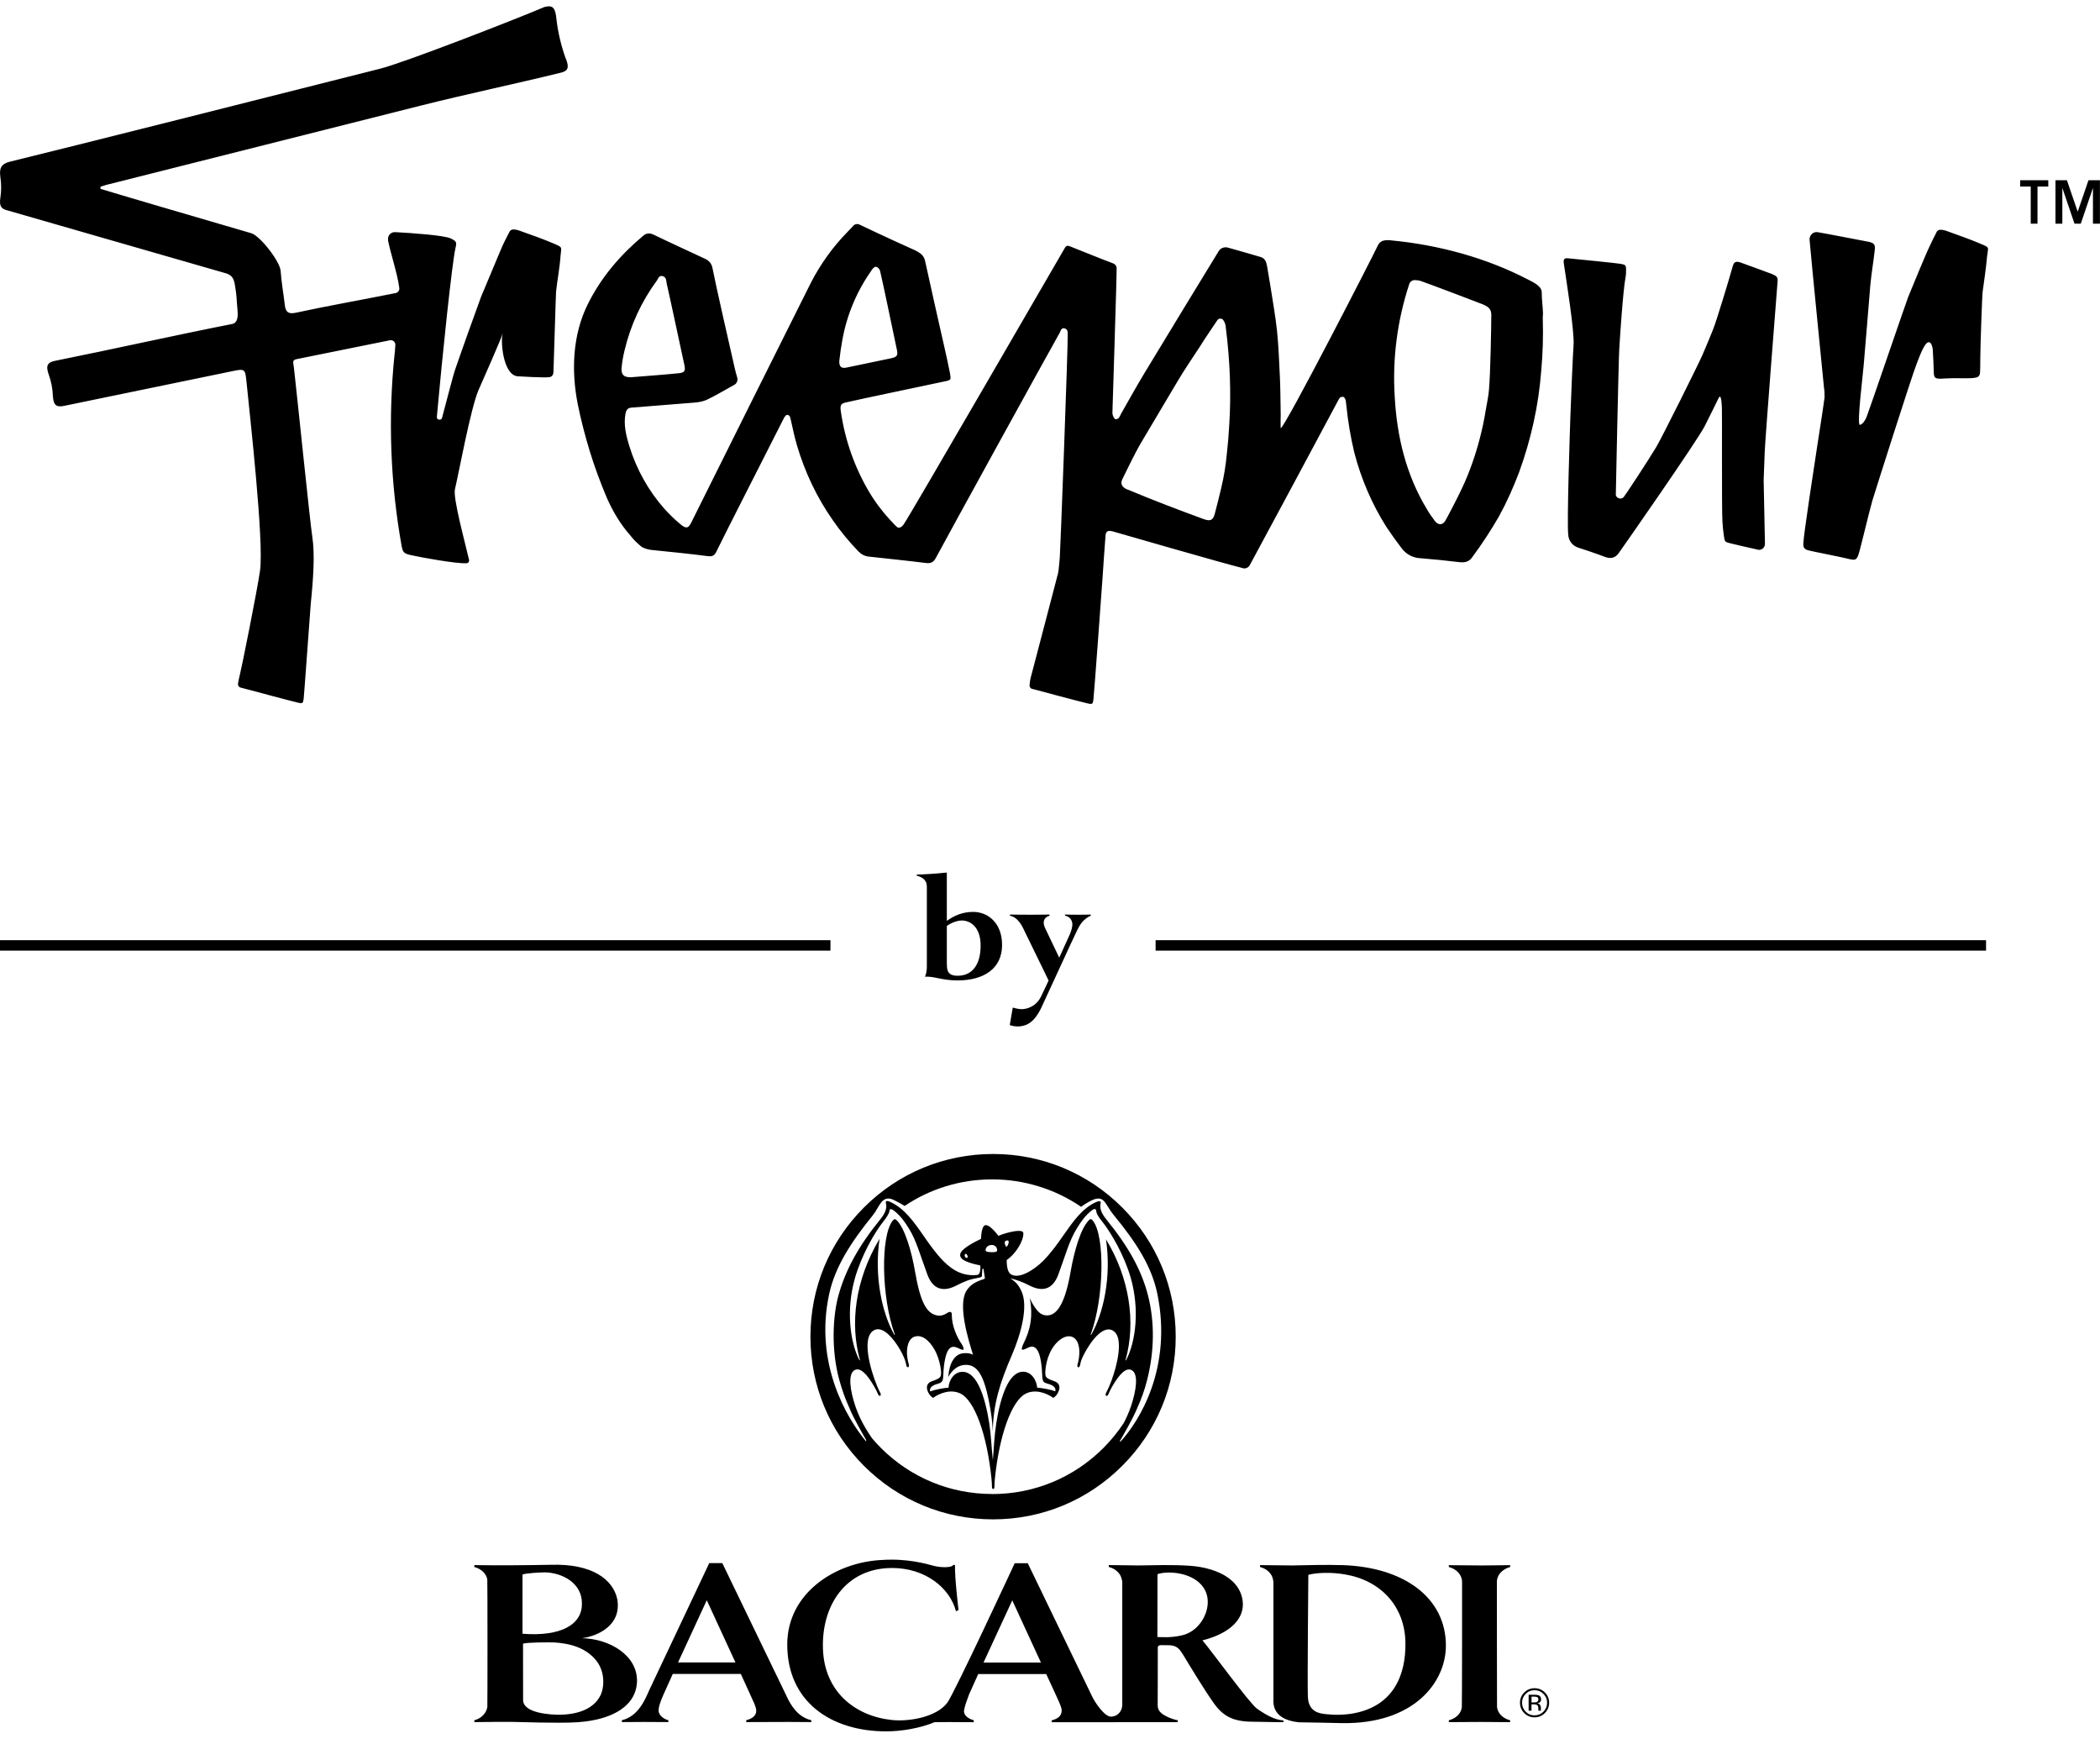<svg xmlns="http://www.w3.org/2000/svg" width="596" height="495" viewBox="0 0 596 495">
  <g>
    <path d="M504.49,79.95c-.15,2.01-3.5,44.34-3.65,48.37-.07,2.46-.3,7.9-.3,7.9,0,.15.37,18.11.37,18.11,0,.97-.75,1.71-1.71,1.71-.15,0-.3,0-.37-.07-2.61-.6-5.14-1.12-7.75-1.79-1.49-.37-1.57-.45-1.79-1.86-.22-1.42-.37-2.91-.45-4.32-.22-3.88-.07-31.15-.15-32.05,0-.75-.07-1.42-.15-2.16,0-.22-.07-.52-.15-.75,0-.15-.07-.37-.22-.45-.3-.07-.45.52-.6.75-.15.37-2.98,6.04-3.73,7.53-2.09,4.17-23.55,34.88-24.37,36-.97,1.42-2.24,1.86-4.1,1.12s-6.78-2.38-7.3-2.53c-1.64-.45-2.83-1.86-2.98-3.58-.45-3.5.52-31.23.6-33.76.07-2.76.75-18.63.89-20.05.37-3.65-2.16-19.23-2.76-23.33-.15-1.27.15-1.57,1.42-1.42,3.73.37,13.56,1.34,14.83,1.57s1.42.45,1.42,1.57c0,.75,0,1.49-.15,2.24-.75,4.02-1.64,17.81-1.79,20.57-.22,4.02-.97,41.06-.97,41.21.15.67.89,1.12,1.57.97.22-.07.37-.15.6-.3.37-.37,6.63-9.84,9.32-14.31,1.71-2.91,11.85-23.25,13.12-26.16,1.04-2.38,2.01-4.77,2.98-7.15s4.62-14.46,5.59-17.96c.37-1.34.97-1.57,2.53-.97,2.01.75,7.83,2.83,8.72,3.2,1.34.6,1.57.89,1.49,2.16ZM561.87,69.07c-3.06-1.27-6.19-2.38-9.32-3.5-.6-.22-1.19-.37-1.86-.37-.45,0-.82.22-1.04.6-.89,1.71-1.71,3.43-2.53,5.22-1.12,2.46-4.77,11.33-5.59,13.34-.82,2.16-11.48,33.39-11.78,33.98-.3.75-1.04,2.09-1.94,2.24-.82-.52.89-14.01,1.12-16.92.15-1.42,1.57-19,1.86-22.43.3-3.43.89-6.71,1.27-10.14.22-1.79-.15-2.16-2.01-2.53-2.83-.52-12.3-2.38-14.23-2.68-1.12-.15-2.09.67-2.24,1.79v.45c.52,6.11,4.1,41.96,4.1,42.03.15.82.15,1.71.15,2.61-.6,4.47-1.34,8.94-2.01,13.34-.82,5.44-3.88,25.19-4.02,28.1-.07,1.19.3,1.71,1.57,2.01,1.04.3,9.24,1.86,11.55,2.46,1.57.37,2.01.22,2.53-1.27.6-1.79,2.98-12,3.95-15.35.67-2.24,11.18-35.33,12.52-38.68.45-1.04,2.16-6.33,3.5-6.26.82.07,1.04,1.49,1.12,2.09.15,2.24.22,4.47.3,6.78.07,1.64.89,1.57,3.35,1.42s4.77,0,6.93-.07c.6,0,1.19-.07,1.86-.22.6-.15.97-.75.97-1.34.07-1.27.07-2.53.07-3.8,0-3.06.52-18.26.67-19.15.45-3.35.97-6.71,1.27-10.14.3-2.68.89-2.38-2.09-3.58h0ZM437.86,90.53c.15,4.92,0,9.84-.45,14.76-.75,9.84-2.91,19.45-6.26,28.69-1.64,4.32-3.5,8.5-5.74,12.59-2.31,4.02-4.92,7.97-7.68,11.7-.82,1.12-1.94,1.42-3.43,1.27-3.73-.45-7.38-.82-11.1-1.12-2.24-.07-4.25-1.19-5.51-2.98-1.49-1.94-2.91-3.95-4.25-5.96-4.1-6.48-7.15-13.64-9.09-21.09-1.04-4.4-1.79-8.79-2.24-13.27-.15-.82,0-1.79-.75-2.46-.97-.22-1.27.37-1.57.97-1.04,2.01-24.59,45.91-25.04,46.65-.37.82-1.34,1.27-2.24.89-4.92-1.19-35.62-10.06-36.67-10.36-1.42-.37-2.01-.07-2.09,1.27-.15,1.64-.67,9.39-.82,11.63-.22,3.13-2.38,32.94-2.61,34.8-.15,1.27-.3,1.42-1.57,1.12-2.01-.45-14.31-3.73-15.65-4.1-.6-.07-.97-.6-.89-1.19.07-.75.15-1.49.37-2.24.75-2.91,7.45-28.32,7.75-29.59.22-1.42.3-2.91.45-4.32.15-1.42,2.38-61.26,2.24-63.05,0-.67.15-1.64-.82-1.94s-1.12.6-1.42,1.19c-3.88,6.86-31.75,57.53-35.18,63.94-.67,1.27-1.49,1.64-2.98,1.42-5.29-.67-10.66-1.19-15.95-1.79-1.12-.07-2.16-.6-2.98-1.42-2.68-2.76-5.14-5.74-7.3-8.87-4.55-6.48-7.97-13.71-10.21-21.31-.67-2.31-1.19-4.7-1.71-7.08-.07-.3-.15-.6-.22-.89-.3-.67-.89-.89-1.34-.37-.22.3-.45.6-.6.97-4.1,8.12-16.92,33.24-19.08,37.71-.52,1.04-1.19,1.27-2.38,1.12-5.14-.67-10.36-1.19-15.5-1.71-1.12-.07-2.24-.37-3.2-.89-1.19-.97-2.31-2.01-3.2-3.2-2.83-3.2-5.07-6.93-6.78-10.88-1.79-4.25-3.43-8.65-4.77-13.04s-2.53-8.94-3.43-13.41c-1.86-9.46-1.49-19.6,2.83-28.32,3.8-7.68,9.24-14.01,15.73-19.45.97-.82,1.86-.89,3.2-.22,4.77,2.31,9.54,4.47,14.31,6.71,1.12.45,1.94,1.42,2.16,2.61.82,4.32,5.14,23.33,6.33,28.47.15.75.45,1.79.67,2.53.3.89-.07,1.86-.89,2.24-2.61,1.42-5.14,2.98-7.83,4.25-1.12.45-2.31.67-3.5.75-5.59.45-17.51,1.42-17.81,1.42-1.04.07-1.49.75-1.64,1.71-.6,3.06.15,6.19,1.12,9.32,2.01,6.48,5.37,12.52,9.84,17.59,1.42,1.57,2.91,3.06,4.55,4.4,1.64,1.42,2.31,1.27,3.13-.37,4.02-8.12,31.45-63.12,34.06-68.27,2.76-5.29,6.19-10.06,10.36-14.31.52-.52,1.04-1.12,1.57-1.64.45-.6,1.34-.67,1.94-.3.6.3,9.46,4.47,13.49,6.26,3.28,1.42,4.62,2.09,4.99,4.1.82,3.8,4.55,20.49,5.59,24.97.52,2.24.97,4.4,1.42,6.63.37,2.01.37,2.09-1.49,2.46-5.96,1.27-24.44,5.14-27.65,5.89-1.86.37-2.09.75-1.79,2.76,1.19,8.12,3.95,15.95,8.2,23.03,1.94,3.2,4.25,6.11,6.86,8.79.3.3.52.6.82.82.6.52,1.34.07,1.86-.6,1.27-1.57,44.64-76.61,45.68-78.33.52-.97.82-1.04,2.01-.52,3.8,1.49,7.9,3.2,11.7,4.62.67.22,1.19.82,1.12,1.57.07,1.86-1.19,40.02-1.19,40.77,0,.6.15,1.12.52,1.64.07.15.22.22.37.3.37,0,.75-.15.97-.45.22-.37.45-.75.6-1.12,2.16-3.8,4.32-7.68,6.56-11.4s19.23-31.67,21.09-34.65c.52-.97,1.71-1.42,2.83-1.04,2.61.75,6.41,1.79,9.09,2.61,1.34.37,1.64,1.49,1.86,2.61.3,1.79.6,3.5.89,5.29.67,4.4,1.49,8.79,1.94,13.12.45,4.32.6,8.87.82,13.27.15,3.5.15,6.93.22,10.43,0,.6-.07,3.06,0,3.88,1.27-.3,26.46-49.41,27.5-51.72.67-1.49,1.71-1.71,3.5-1.64l.52.07c13.27,1.27,26.83,4.92,38.68,11.1,1.27.67,3.88,1.79,3.88,3.58,0,2.01.3,4.1.37,6.11-.07.37-.07.97-.07,1.57ZM178.88,107.07c4.47-.37,8.94-.67,13.41-1.12,2.09-.15,2.38-.67,1.86-2.76-.6-2.68-3.8-17.81-4.92-22.66-.15-.75-.07-1.86-1.12-2.16s-1.27.6-1.64,1.19c-4.4,5.96-7.53,12.74-9.24,19.97-.37,1.57-.67,3.2-.82,4.84-.15,1.94.6,2.68,2.46,2.68ZM240.22,104.32c4.32-.89,8.57-1.79,12.82-2.68,1.57-.37,1.86-.82,1.49-2.46-.07-.22-4.1-19.75-4.7-22.06-.07-.52-.37-.97-.82-1.27-.6-.37-1.04.07-1.42.52-.15.15-.22.3-.3.45-4.1,5.81-6.93,12.52-8.2,19.53-.37,2.01-.67,4.02-.89,6.11-.07,1.57.6,2.16,2.01,1.86ZM347.91,92.91c-.07-.75-.3-1.49-.75-2.09-.3-.45-.97-.52-1.42-.22-.07,0-.07.07-.15.15-.07.07-.15.22-.22.3-1.64,2.46-3.35,4.92-4.92,7.45-2.09,3.2-4.25,6.33-6.19,9.61l-10.14,17.07c-1.27,2.09-2.24,4.1-3.35,6.26-.75,1.49-1.49,3.06-2.24,4.55-.6,1.27-.15,2.16,1.19,2.83.22.07.37.15.6.22,6.93,2.91,14.01,5.59,21.09,8.2,2.01.75,2.83.52,3.35-1.42.67-2.46,1.27-4.99,1.86-7.45.75-3.13,1.27-6.33,1.57-9.61.3-2.61.52-5.29.67-7.97.6-9.17.22-18.56-.97-27.87ZM423.26,89.64c0-1.79-.52-2.38-2.24-3.2-.52-.22-14.61-5.59-17.81-6.71-.45-.15-.89-.22-1.42-.22-.82-.15-1.64.37-1.86,1.19-3.35,10.21-4.77,21.02-4.1,31.75.6,11.33,3.2,22.21,9.09,31.97.67,1.19,1.49,2.31,2.31,3.43.97,1.19,2.01,1.19,2.83.15.15-.15,4.77-8.72,6.48-13.12,1.86-4.62,3.28-9.32,4.32-14.16.3-1.49.6-2.91.82-4.4.3-1.86.75-3.73.89-5.59.45-4.7.67-18.71.67-21.09h0ZM160.55,16.6c-1.27-3.58-2.16-7.23-2.61-11.03-.3-3.2-.89-4.25-3.43-3.58-8.57,3.65-40.02,15.87-46.65,17.51C85.8,25.1,15.74,42.76,2.78,45.89c-2.31.6-3.06,1.71-2.68,4.32.3,2.01.3,3.95,0,5.96s.07,2.98,1.64,3.43c10.43,2.98,51.94,14.98,62.38,17.96,1.71.52,2.24,1.49,2.53,3.2.6,3.43.45,4.1.75,7.08.15,1.57.22,3.73-1.49,4.1-16.69,3.28-33.46,7.08-50.16,10.43-2.38.45-2.83,1.42-1.86,4.1.67,1.86,1.04,3.88,1.12,5.89.15,2.53.89,3.28,3.13,2.83,15.58-3.2,31.75-6.56,47.32-9.76,4.25-.89,4.1-.89,4.55,3.43.89,9.02,4.92,44.57,3.8,52.99-.75,5.44-5.37,28.39-5.66,29.29-.22.97-.45,1.86-.6,2.83-.07.6.3,1.12.89,1.19,1.42.37,14.16,3.8,16.17,4.25,1.27.3,1.42.15,1.57-1.12.15-1.27,1.27-16.99,2.01-26.9.75-7.3,1.19-14.09.45-19-.67-4.32-4.55-42.41-5.22-48-.22-1.79-.6-2.24,1.04-2.53,7.97-1.57,17.51-3.58,26.16-5.29.75-.15,1.42.3,1.57,1.04v.37c-.07,1.42-.15,2.38-.22,2.68-1.86,18.11-1.19,36.37,2.01,54.26.37,1.86.67,2.16,2.61,2.61,2.98.67,12.82,2.46,15.8,2.31.45,0,.75-.37.75-.75v-.15c-1.19-5.14-4.62-17.59-4.02-20.12.89-3.58,4.47-23.1,6.71-28.17.97-2.31,6.56-14.68,6.86-16.17-.75,2.68.22,11.92,4.17,12.3,0,0,8.2.52,9.24.22.6-.15.97-.75.97-1.34.07-1.27.67-22.06.75-22.95.37-3.35,1.04-6.71,1.27-10.14.22-2.61.75-2.31-2.24-3.58-2.98-1.27-6.19-2.38-9.32-3.5-.6-.22-1.19-.37-1.86-.37-.45,0-.82.22-1.04.6-.89,1.71-1.79,3.43-2.53,5.22-1.04,2.46-4.77,11.33-5.59,13.34-.82,2.16-6.63,18.41-7.45,20.94-.3.82-2.09,7.6-3.58,13.27-.07.45-.45.67-.89.6s-.67-.45-.6-.89c1.49-16.62,4.32-43.82,5.29-47.85.37-1.64.3-1.86-1.34-2.68-1.79-.89-11.33-1.57-15.8-1.79-1.04-.07-2.01.75-2.01,1.86v.52c.75,3.73,2.68,9.46,3.2,13.49.07.67-.37,1.27-1.04,1.42-8.94,1.79-19.82,3.73-28.39,5.59-2.16.45-2.83-.3-3.06-2.16-.37-3.2-.97-6.48-1.19-9.69-.15-2.68-5.81-9.99-8.35-10.73-12.3-3.58-40.77-11.92-42.78-12.59v-.6c.75-.22,1.49-.52,2.24-.67,29.59-7.45,59.1-14.91,88.69-22.36,13.34-3.35,26.61-6.11,39.95-9.39,1.86-.52,2.16-1.49,1.19-3.95h0Z"/>
    <path d="M578.32,63.47h-1.98v-10.53h-3v-1.79h7.98v1.79h-3.06v10.53h.06ZM585.34,63.47h-1.98v-12.32h3.25l3.06,8.93,3.06-8.93h3.25v12.32h-1.98v-10.15l-3.45,10.15h-1.79l-3.45-10.15v10.15h0Z"/>
  </g>
  <g>
    <path d="M276.19,258.78c4.24,0,8.21,3.18,8.21,9.38,0,6.73-5.19,10.07-12.66,10.07-4.5,0-6.52-1.22-9.22-1.06.42-.9.53-2.01.53-2.91v-22.31c0-.85-.05-1.38-.42-1.91-.42-.69-1.17-1.22-2.44-1.54v-.32c1.54,0,6.04-.27,8.05-.53h.48v13.67c1.96-1.38,4.34-2.54,7.47-2.54ZM278.31,268.32c0-5.4-3.07-7.1-5.3-7.1-1.32,0-3.02.64-4.29,1.54v10.7c0,.69.05,1.48.26,2.01.37,1.01,1.27,1.43,2.81,1.43,4.19,0,6.52-3.18,6.52-8.58Z"/>
    <path d="M306.07,259.58c1.17,0,2.22,0,3.5-.05v.32c-.74.32-1.38.79-2.01,1.38-.58.53-1.17,1.38-1.8,2.65-.69,1.32-9.75,21.14-10.33,22.31-.9,1.8-2.33,4.08-4.56,4.77-1.75.58-3.34.27-4.29-.05l.85-4.98c1.27.37,2.23.53,3.13.42,2.07-.27,3.87-1.48,4.87-3.5,1.01-2.01,2.17-4.61,2.17-4.61l-7.1-14.57c-.37-.79-.74-1.48-1.43-2.28-.48-.53-1.01-1.17-2.44-1.54v-.32c2.17.05,3.97.05,5.78.05,1.7,0,3.34,0,5.46-.05v.32c-.9.32-1.54.79-1.64,1.75-.05.58.05,1.06.42,1.85l3.97,8.32,2.91-6.41c.53-1.22.9-2.38.8-3.34-.16-1.22-1.06-2.01-2.07-2.17v-.32c1.48.05,2.65.05,3.82.05Z"/>
  </g>
  <g id="Primary_Bacardi_Corporate_Logo" data-name="Primary Bacardi Corporate Logo">
    <g>
      <path d="M318.5,342.67c-9.79-9.8-22.81-15.19-36.65-15.19s-26.87,5.39-36.66,15.19c-9.79,9.79-15.18,22.8-15.18,36.65s5.39,26.86,15.18,36.66c9.79,9.78,22.81,15.19,36.66,15.19s26.86-5.4,36.65-15.19c9.8-9.8,15.18-22.81,15.18-36.66s-5.39-26.86-15.18-36.65ZM276.14,384.42c-.84-.35-1.58-.52-2.8-.38-2.48.25-3.93,2.89-4.22,6.73,1.09-1.98,2.8-3.48,5.06-3.45,3.32.04,5.04,3.2,6.45,10.12.68,3.34,1.01,5.98,1.14,8.74.09-7.7,2.05-13.87,5.44-21.7,2.4-5.57,4.82-13.75,2.61-18.24-1.06-2.16-1.91-2.61-3.06-3.47,1.61.41,3.15.87,5.43,2.05,3.74,1.91,6.64,1.07,8.2-3.19,2.11-5.76,3.1-9.56,5.17-12.93,1.34-2.18,2.41-3.7,4.18-5.12.44-.34.83-.59,1.13-.43.26.14.21.44.3.84.13.54.61,1.39,1.47,2.45,2.71,3.33,6.51,9.96,8.3,16.28,2.52,8.89,1.38,17.95-1.24,23.08-.18.36-.33.38-.21-.02,2.91-10.67,1.07-23.11-5.6-34.08,1.6,10.79-.78,21.08-4.15,27-.14.24-.25.17-.16-.07,3.78-10.36,4.06-27.84.59-32.22-.44-.55-.73-.56-1.15-.12-2.3,2.32-4.15,8.71-5.17,14.6-1.59,9.22-3.89,11.93-6.05,12.34-1.06.2-2.13-.09-2.93-.84-.87-.8-1.88-2.32-2.61-3.99,1.06,5.57-.05,9.44-1.84,13.01-.35.73-.53,1.44-.36,1.57.17.15.6.02,1.5-.43,1.24-.62,2.04-.54,2.8.52.79,1.08,1.28,3.77,1.4,6.73.09,1.99.16,2.46,1.33,2.79,1.3.36,2.73.91,2.41,2.24-1.43-.54-3.74-.92-5.15-1.04-.09-1.92-1.62-4.81-4.39-4.49-3.7.43-6,6.93-7.2,14.57-.54,3.42-.68,6.76-.97,10.53-.42-3.68-.5-7.09-1.03-10.51-1.21-7.64-3.45-14.13-7.16-14.56-2.77-.32-4.32,2.42-4.4,4.47-1.35.08-3.79.53-5.22,1.07-.34-1.44,1.33-1.94,2.48-2.27,1.17-.32,1.21-1.14,1.28-2.75.12-2.96.66-5.72,1.45-6.8.64-.89,1.42-1.12,2.74-.48.91.43,1.33.57,1.51.42.16-.13-.08-.93-.45-1.48-1.44-2.08-2.9-5.31-2.86-8.54.01-.97-.88-.68-1.36-.34-.64.45-1.63.91-2.83.67-2.9-.56-4.72-3.61-6.23-12.4-1.01-5.89-2.89-12.25-5.18-14.58-.43-.43-.75-.46-1.19.1-3.47,4.45-3.19,21.86.6,32.22.08.23-.02.3-.16.07-3.37-5.92-5.75-16.36-4.15-27.16-7.09,11.91-8.35,24.23-5.62,34.22.11.4-.03.39-.21.03-2.58-5.2-3.69-14.17-1.16-23.06,1.79-6.31,5.51-12.96,8.22-16.29.86-1.06,1.35-2.03,1.49-2.42.15-.39.02-.65.26-.84.24-.19.76.1,1.19.44,1.77,1.42,2.87,2.91,4.21,5.09,2.07,3.38,3.06,7.18,5.17,12.93,1.56,4.26,4.47,5.1,8.2,3.19,2.58-1.33,3.89-1.79,6.19-2.2.58-.1.95-.2,1.06-.39.09-.14.06-.43.1-1.16.03-.36.03-.61.08-.87.05-.28.29-.26.33-.03.12.71.21,1.42.35,2.23.06.37.04.46-.3.57-2.32.76-3.86,1.6-4.94,3.38-2.45,4.06.58,13.86,1.9,18.05ZM279.75,354.51c.13-.57.73-1.21,1.69-1.21,1.01,0,1.45.69,1.55,1.26.08.46-.12.66-.45.72-.48.1-1.8.1-2.4-.07-.42-.12-.48-.32-.39-.7ZM285.18,352.4c.16-.36.83-.53,1.03-.24.2.27-.06,1.38-.65,1.69-.32-.66-.52-1.1-.37-1.45ZM281.57,423.97c-11.93,0-23.14-4.65-31.57-13.08-.89-.89-1.73-1.82-2.54-2.77-1.22-1.8-3.33-4.99-4.73-9.15-1.45-4.31-2.22-9.25-.06-10.22,1.46-.65,3.27.93,5.51,4.85.46.78.68,1.31.88,1.77l.13.29c.1.23.26.39.42.44.09.03.16.02.23-.03.21-.12.14-.55-.03-.88-.32-.59-.53-1-.88-1.86-1.95-4.71-4.61-14.1-.73-15.9.62-.29,1.31-.29,2.05,0,2.5.97,5.18,5.13,6.29,7.77.44,1.05.54,1.53.64,2.03l.04.21c.05.25.17.45.32.52.08.05.16.05.23.02.23-.08.25-.51.15-.86l-.02-.04c-.17-.59-.27-.95-.41-1.99-.33-2.52.23-5.3,2.24-5.82,2.51-.66,4.79,2.1,5.98,4.67.7,1.53,1.23,3.56,1.36,5.18.02.2.02.38.02.54,0,.88-.24,1.26-.92,1.63-.33.19-.78.34-1.21.51-.35.13-.68.24-.89.35-.76.41-1,.99-1,1.59,0,.44.13.88.31,1.28.41.91.96,1.38,1.43,1.68,1.98-1.43,5.16-2.57,7.86-1.19,3.96,2.01,7.47,11.69,8.72,24.09.11,1.1.14,1.7.13,2.28,0,.29.05.48.15.59.05.05.12.07.21.07.08,0,.14-.02.2-.07.1-.1.16-.3.16-.59,0-.58.01-1.18.12-2.28,1.26-12.4,4.77-22.07,8.72-24.09,2.69-1.37,5.88-.23,7.85,1.19.48-.3,1.03-.77,1.43-1.68.17-.39.32-.84.32-1.28,0-.6-.26-1.18-1.02-1.59-.2-.11-.53-.22-.88-.35-.43-.16-.88-.32-1.21-.51-.68-.37-.91-.74-.91-1.69,0-.14,0-.3.01-.47.1-1.71.53-3.52,1.24-5.09,1.42-3.19,4.1-5.28,6.11-4.75,2.01.52,2.56,3.3,2.22,5.82-.13,1.03-.23,1.39-.4,1.99l-.02.04c-.1.35-.09.78.15.86.08.03.16.03.23-.02.14-.08.27-.28.32-.52l.05-.28c.1-.48.19-.98.64-1.96,1.09-2.45,4.99-9.13,8.32-7.77.7.29,1.23.85,1.57,1.67,1.38,3.39-.67,10.53-2.28,14.24-.38.86-.57,1.27-.87,1.85-.18.33-.25.76-.04.88.08.05.16.06.23.03.17-.05.31-.21.43-.44l.12-.29c.2-.46.42-.99.87-1.77,2.25-3.92,4.04-5.5,5.51-4.85,2.17.97,1.38,5.91-.06,10.22-.61,1.82-1.35,3.44-2.1,4.86-1.66,2.51-3.58,4.88-5.76,7.06-8.42,8.43-19.63,13.08-31.56,13.08ZM317.83,408.93c.96-1.63,3.84-6.62,4.93-9.35,1.15-2.49,2.09-5.15,2.8-7.94,2.08-8.18,2.17-16.45.28-23.91-1.81-7.15-5.46-13.82-11.82-21.64-1.44-1.76-1.96-3.19-1.67-4.49.08-.33.06-.56-.06-.65-.13-.11-.52-.12-1.21.18-3.86,1.72-6.46,5.4-9.19,9.31-1.75,2.51-3.56,5.09-5.84,7.38-2.29,2.3-6.57,5.22-9.02,3.88-.88-.48-1.3-1.75-1.32-3.98v-.13s.1-.08.1-.08c3-2.18,4.63-5.73,4.63-7.31,0-.19-.02-.36-.08-.48-.04-.11-.14-.2-.3-.27-1.17-.49-4.59.4-6.52,1.19l-.17.07-.12-.14c-1.67-2.12-2.9-3.08-3.66-2.87-.45.13-1.03.88-1.17,3.73v.16s-.15.06-.15.06c-1.1.5-2.03,1-2.91,1.54-2.16,1.34-2.95,2.21-2.86,3.11.09.77.79,1.79,5.52,2.77l.18.04.02.18c.06.7-.02,1.4-.2,1.9-.17.45-.33.59-.78.63-3.51.35-6.54-.93-9.55-4-2.16-2.21-3.9-4.71-5.58-7.13-2.77-3.98-5.38-7.74-9.47-9.62-.52-.24-.98-.31-1.15-.16-.12.11-.13.35-.04.69.32,1.25-.2,2.68-1.58,4.38-6.18,7.59-9.98,14.51-11.94,21.76-1.57,5.74-2.09,15.36.28,23.91.79,2.86,1.75,5.51,2.87,7.95,1.07,2.7,3.85,7.51,4.75,9.07l-.04.38c-5.37-6.48-14.8-22.06-10.44-41.94,1.67-7.59,6.11-14.54,12.46-22.36,1.68-2.06,2.45-5.82,5.73-4.27,1.16.55,2.21,1.12,3.21,1.75,7.28-4.91,15.87-7.54,24.86-7.54s17.85,2.73,25.22,7.79c.65-.5,1.38-.97,2.25-1.45,4.44-2.45,4.29.5,7.04,3.83,6.61,8.01,10.8,14.79,12.34,22.29,4.3,20.96-5.03,36.11-10.52,42.03l-.08-.24ZM274.48,356.95c-.18.09-.47-.05-.61-.36-.12-.31-.09-.61.05-.71.18-.11.39-.07.58.32.19.39.19.64-.03.75Z"/>
      <g>
        <path d="M438.04,480.69c.69.69,1.04,1.53,1.04,2.52s-.35,1.83-1.04,2.53c-.69.7-1.53,1.05-2.52,1.05s-1.83-.34-2.52-1.05c-.68-.7-1.03-1.54-1.03-2.53s.35-1.82,1.04-2.52c.69-.7,1.53-1.04,2.51-1.04s1.82.34,2.52,1.04ZM438.45,480.29c-.81-.8-1.78-1.2-2.93-1.2s-2.11.4-2.92,1.2c-.81.81-1.21,1.78-1.21,2.92s.4,2.12,1.2,2.93c.8.81,1.78,1.21,2.93,1.21s2.12-.4,2.93-1.21c.8-.81,1.21-1.79,1.21-2.93s-.41-2.11-1.21-2.92ZM436.14,483.01c-.17.07-.42.11-.76.11h-.72v-1.65h.68c.44,0,.76.06.96.17.2.11.3.33.3.66,0,.35-.16.59-.47.71ZM433.85,485.46h.8v-1.79h.63c.42,0,.72.04.89.15.29.17.43.51.43,1.04v.5s.03.03.03.05c0,.01,0,.03,0,.05h.74l-.02-.05s-.03-.12-.04-.24c0-.12,0-.23,0-.34v-.33c0-.23-.08-.46-.25-.7-.16-.24-.42-.38-.78-.44.28-.04.5-.12.65-.22.3-.19.45-.49.45-.9,0-.56-.23-.95-.71-1.14-.26-.11-.68-.16-1.24-.16h-1.59v4.54Z"/>
        <g>
          <path d="M380.92,444.16c-5.06-.16-9.36.02-14.28.09-2.79-.02-5.42-.07-9.03-.1v.54c1.95.49,3.42,1.9,3.7,3.62.05.22.09.44.1.68v33.27h0c-.26,4.66,3.61,6.12,7.23,6.5,4.17.04,8.55.16,12.03.23,20.61.39,29.71-11.59,29.69-22.03-.03-13.5-11.78-22.25-29.44-22.81h0ZM384.35,486.19c-2.73.51-5.64.54-8.12.25-1.89-.2-4.88-.66-5.05-4.97-.15-4.83.14-34.56.14-34.56,2.49-.65,6.46-.78,10.33-.13,10.25,1.7,17.01,9.05,17.22,19.25.2,9.68-3.69,18.08-14.52,20.15Z"/>
          <path d="M428.59,444.69v-.53c-2.96.03-5.07.08-8.18.09-2.82-.02-5.56-.05-9.22-.08v.52c2.16.55,3.76,2.22,3.76,4.21h0c.02.14,0,35.37-.07,35.59-.21,1.79-1.7,3.19-3.69,3.71v.51c3.66-.03,6.4-.03,9.22-.05,3.12.01,5.22.04,8.18.06v-.53c-2.04-.52-3.54-1.96-3.72-3.78-.03-.44-.04-35.47-.04-35.5,0-1.99,1.59-3.65,3.77-4.21Z"/>
          <path d="M180.72,477.93c.01-.16.05-.31.06-.48.36-7.69-7.82-12.41-15.59-12.55,4.61-.65,11.26-3.72,10-11.07-1.19-5.67-7.26-10.13-18.76-9.77-7.37.14-15.19.2-21.81.09v.54c1.91.49,3.35,1.83,3.68,3.5.07.25.07,36.03.01,36.25-.27,1.73-1.73,3.24-3.69,3.74v.53c4.39-.05,7.12-.09,10.46-.07,2.96.09,13.33.35,17.14.18,2.55-.07,4.93-.35,7.09-.84,6.51-1.48,10.92-4.86,11.42-10.05h0ZM148.28,446.84c.78-.39,5.03-.63,6.32-.63,4.88.07,10.63,2.99,10.55,8.85.11,5.87-5.81,9.44-16.86,8.57,0-1.2,0-16.79,0-16.79h0ZM159.08,486.62c-2.69.01-10.67-.37-10.62-4.25l-.02-15.93c1.46-.41,7.33-.37,8.77-.35,4.77.29,9.26,1.57,12.17,5.36,2.31,3.04,2.22,7.42.96,9.82-1.88,3.59-6.08,5.22-11.25,5.34Z"/>
          <path d="M214.63,485.48c0,1.46-1.25,2.28-2.84,2.69v.53l12.22-.04,6.24.04v-.53c-3.88-.93-5.85-4.27-7.11-7.04l-18.14-37.54h-3.71s-12.32,26.1-16.97,35.92c-1.23,2.79-3.13,7.53-7.82,8.66v.53l6.23-.04,6.95.04v-.53c-1.59-.41-2.83-1.63-2.76-2.82.03-.49-.03-1.27,1.43-4.57.36-.85,1.34-3.01,2.59-5.74h19.31s3.57,7.78,3.9,8.57c.15.39.54,1.46.48,1.87h0ZM192.43,471.78c3.59-7.82,8.16-17.66,8.16-17.66l8.14,17.66h-16.3Z"/>
          <path d="M356.66,484.81c-2.07-1.48-13.09-16.67-15.4-19.3,7.94-1.98,12.17-6.27,11.39-11.4-.06-.37-.13-.74-.23-1.09-.56-2.03-1.77-3.66-3.38-4.92-2.98-2.35-7.32-3.5-11.49-3.77-5.11-.33-9.62-.14-14.54-.08-2.78-.02-4.91-.09-8.32-.11v.54c1.94.49,3.38,1.86,3.69,3.56.07.22.13.47.13.74v34.86c-.05,1.94-1.46,3.3-3.21,3.32-1.75.02-4.49-3.85-5.47-6l-18.14-37.54h-3.71s-17.16,36.98-19.14,39.6c-2.99,3.99-10.65,5.41-15.67,4.89-10.33-1.06-19.22-7.9-19.61-20.24-.41-12.24,6.43-22.88,19.6-22.9,9.37-.02,16.43,5.6,18.15,12.28.03,0,.73-.34.73-.34,0,0-1.13-9.46-1-12.75-.01.02-.42-.11-.43-.1-.57.97-3.9.74-5.46.33-2.24-.6-7.6-2.16-14.65-1.71-13.4.56-27.02,9.37-27.07,23.92-.05,16.29,12.42,24.8,28.26,24.73,4.17-.02,9.49-.89,13.56-2.61l4.16-.03,6.95.04v-.56c-1.58-.41-2.96-1.47-2.75-2.79.21-1.32.78-2.8,1.43-4.57.36-.85,1.34-3.01,2.59-5.74h19.3l2.81,6.08c.35.89,1.65,3.3,1.58,4.37-.1,1.57-1.25,2.28-2.85,2.69v.53l35.79-.03v-.53c-.83-.13-1.83-.48-2.83-.92-1.22-.62-2.83-1.34-2.87-3.28,0,0,.06-16.51.03-16.48.03-.47.34-.59.86-.63,3.34,0,4.52-.25,6.19,2.5,2.28,3.75,6.43,10.62,8.96,14.11,2.52,3.5,5.39,5.11,10.91,5.11,2.53,0,4.48.13,8.73.13v-.53c-2.41,0-5.51-1.89-7.58-3.37ZM279.13,471.81c3.59-7.82,8.16-17.66,8.16-17.66l8.14,17.66h-16.3ZM335.53,464.06c-3.38.8-5.78.5-7.05.5,0,0,.05-17.77.03-17.8.46-.29,2.07-.53,3.52-.5,5.83.13,10.96,3.17,10.74,8.67-.15,3.83-2.93,8.12-7.24,9.13Z"/>
        </g>
      </g>
    </g>
  </g>
  <rect x="0" y="266.81" width="235.69" height="2.96"/>
  <rect x="327.97" y="266.81" width="235.69" height="2.96"/>
</svg>
